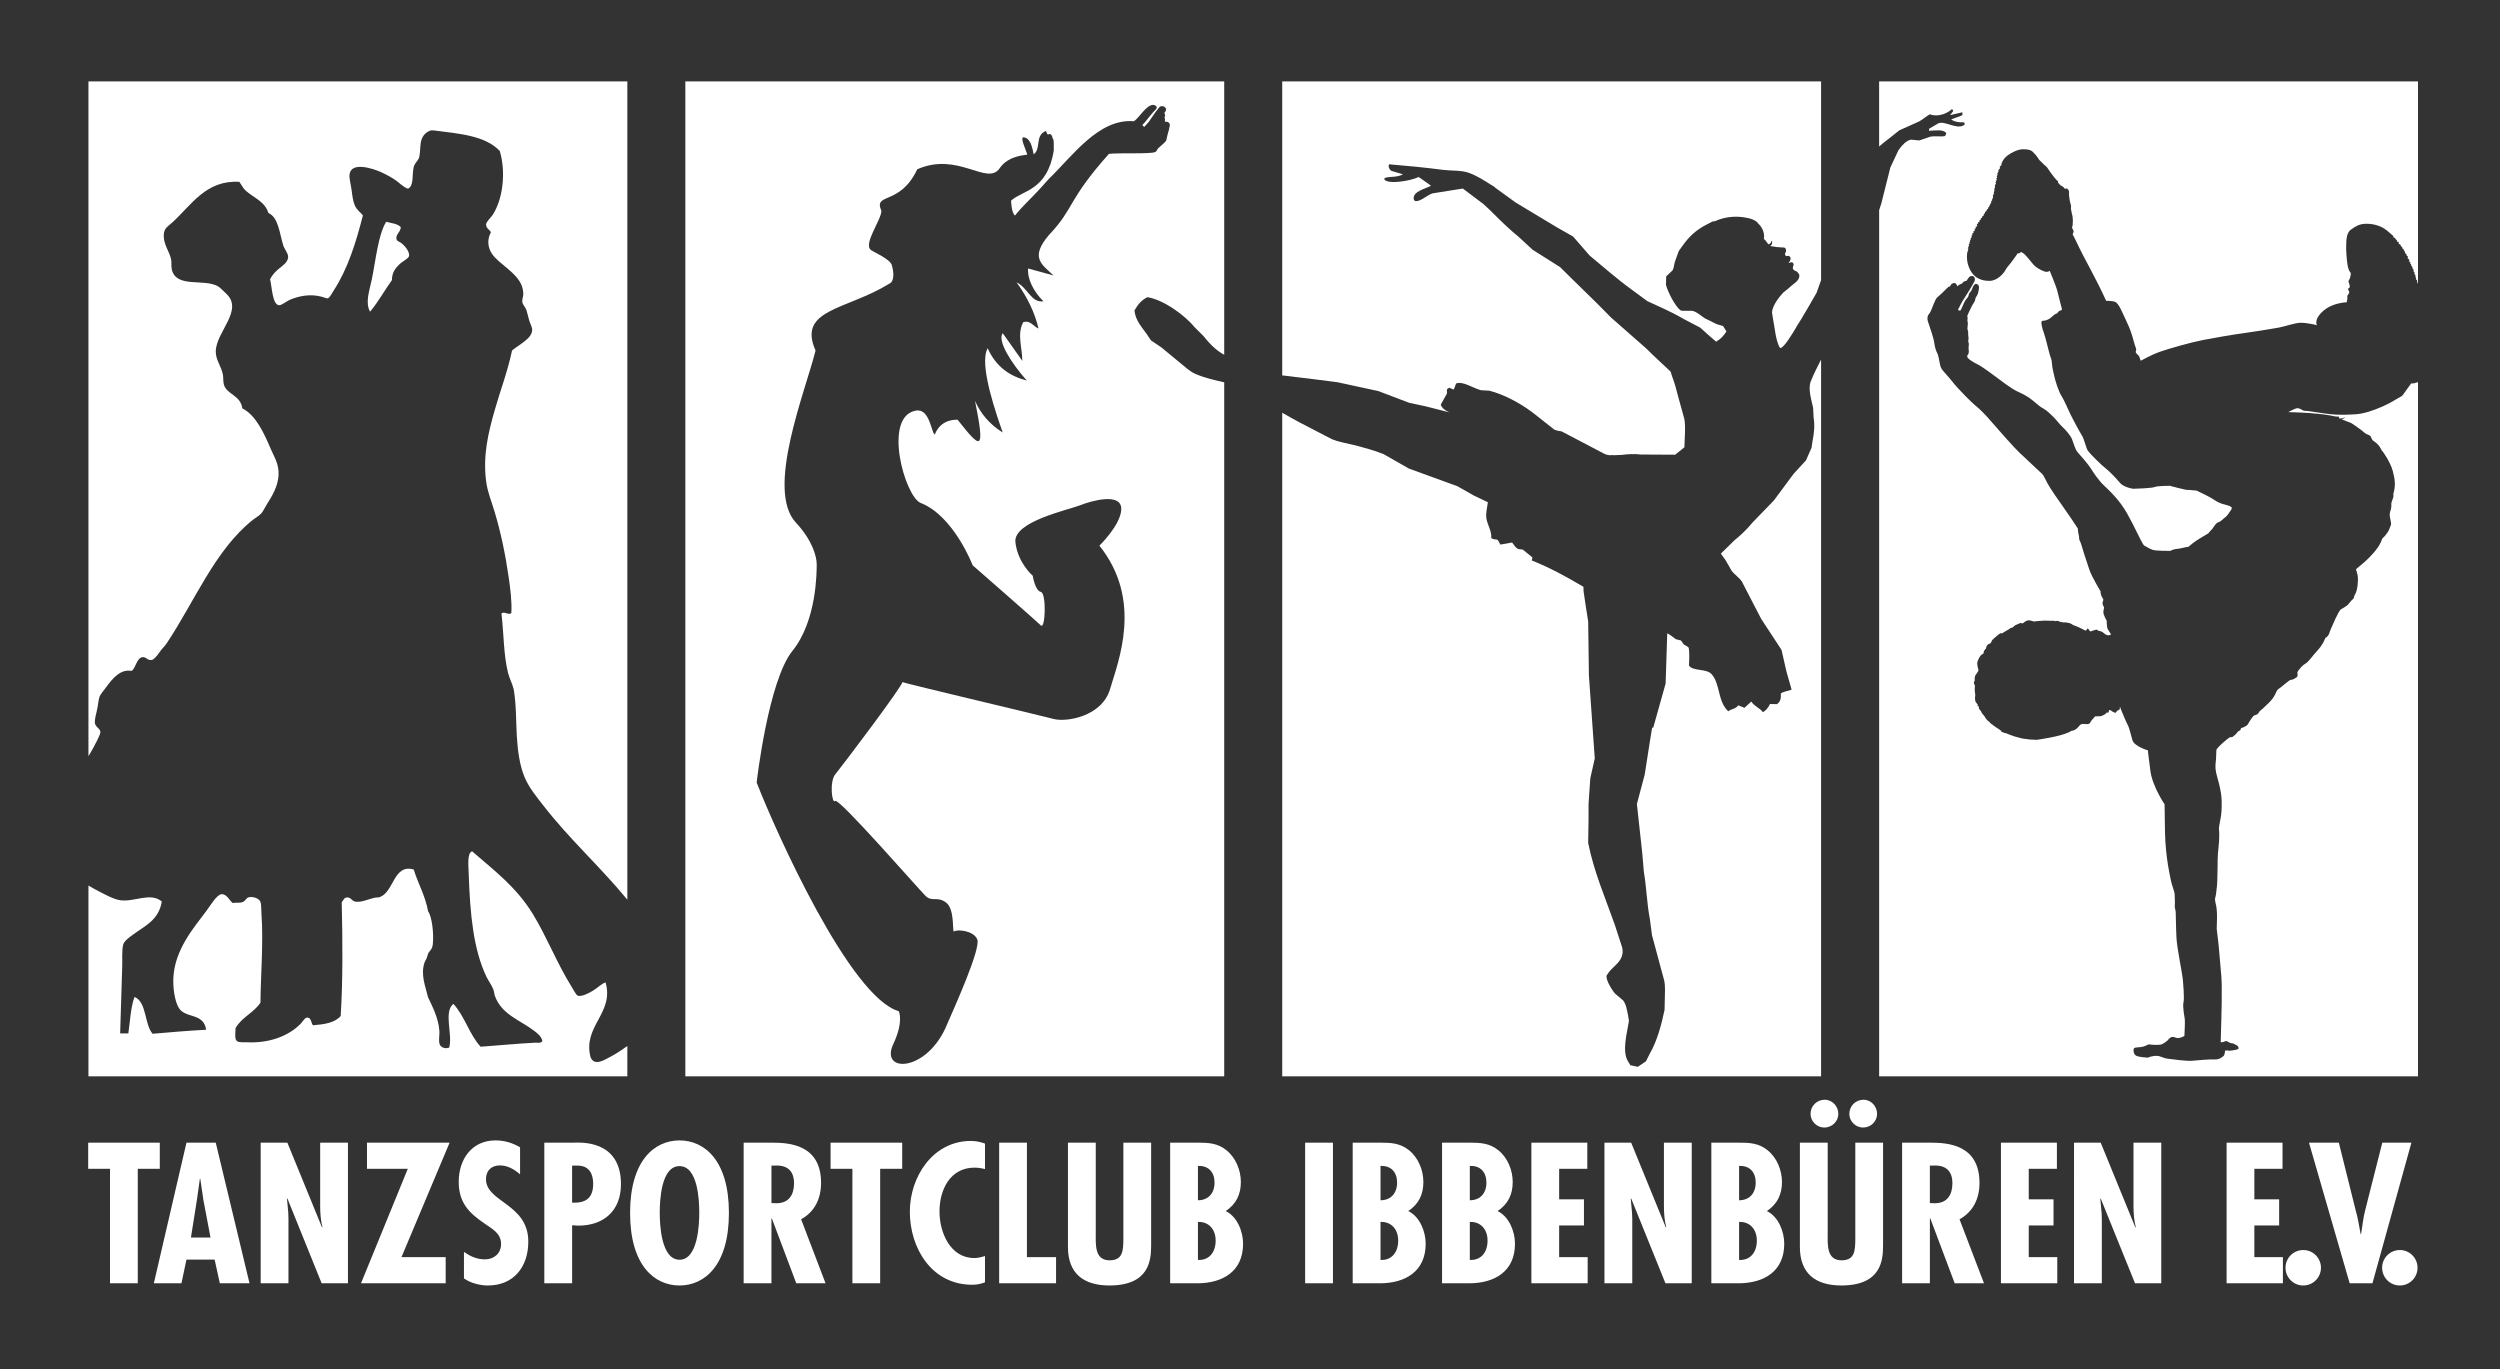 <?xml version="1.0" encoding="utf-8"?>
<!-- Generator: Adobe Illustrator 15.0.0, SVG Export Plug-In . SVG Version: 6.00 Build 0)  -->
<!DOCTYPE svg PUBLIC "-//W3C//DTD SVG 1.0//EN" "http://www.w3.org/TR/2001/REC-SVG-20010904/DTD/svg10.dtd">
<svg version="1.0" id="Ebene_1" xmlns="http://www.w3.org/2000/svg" xmlns:xlink="http://www.w3.org/1999/xlink" x="0px" y="0px"
	 width="198.08px" height="108.497px" viewBox="0 0 198.08 108.497" enable-background="new 0 0 198.08 108.497"
	 xml:space="preserve">
<rect x="0" y="0" width="198.08" height="108.497" fill="#333333" stroke="none"/>
<g>
	<path fill-rule="evenodd" clip-rule="evenodd" fill="#FFFFFF" d="M12.661,90.535v2.069h-1.745v9.072H8.716v-9.072H6.987v-2.069
		H12.661L12.661,90.535z M17.094,90.535h-2.32l-2.584,11.142h2.186l0.398-1.878h2.232l0.412,1.878h2.351L17.094,90.535
		L17.094,90.535z M16.117,95.084l0.562,2.969h-1.551l0.471-2.969l0.238-1.685h0.031L16.117,95.084L16.117,95.084z M22.768,90.535
		l2.748,6.721l0.029-0.028c-0.133-0.532-0.177-1.106-0.177-1.684v-5.009h2.2v11.142h-2.083l-2.717-6.726l-0.03,0.028l0.104,1.125
		l0.013,0.456v5.116h-2.201V90.535H22.768L22.768,90.535z M35.623,90.535l-3.813,9.069h3.502v2.072h-6.708l3.708-9.072h-3.235
		v-2.069H35.623L35.623,90.535z M41.207,93.045c-0.443-0.387-0.99-0.708-1.594-0.708c-0.68,0-1.108,0.41-1.108,1.092
		c0,1.835,3.353,1.937,3.353,4.949c0,1.979-1.139,3.474-3.207,3.474c-0.62,0-1.387-0.194-1.891-0.563v-2.096
		c0.517,0.353,1.019,0.589,1.669,0.589c0.708,0,1.271-0.471,1.271-1.211c0-0.856-0.68-1.184-1.301-1.624
		c-1.27-0.857-2.054-1.683-2.054-3.311c0-1.758,1.019-3.279,2.91-3.279c0.709,0,1.347,0.191,1.951,0.546V93.045L41.207,93.045z
		 M43.127,101.676V90.535h2.29c0.474,0,3.783-0.298,3.783,3.294c0,2.083-1.345,3.281-3.382,3.281l-0.488-0.03v4.597H43.127
		L43.127,101.676z M45.329,95.291c1.065,0.045,1.669-0.355,1.669-1.492c0-0.797-0.31-1.447-1.255-1.447h-0.415V95.291L45.329,95.291
		z M57.754,96.104c0,4.182-1.949,5.748-3.915,5.748c-1.965,0-3.916-1.566-3.916-5.748c0-4.18,1.951-5.747,3.916-5.747
		C55.805,90.357,57.754,91.924,57.754,96.104L57.754,96.104z M53.839,99.812c1.464,0,1.565-2.821,1.565-3.708
		c0-0.991-0.102-3.709-1.565-3.709c-1.463,0-1.566,2.718-1.566,3.709C52.273,96.991,52.376,99.812,53.839,99.812L53.839,99.812z
		 M58.921,101.676V90.535h2.217c1.404,0,3.916,0.148,3.916,3.191c0,1.225-0.486,2.274-1.58,2.88l1.934,5.07h-2.319l-1.936-5.145
		h-0.03v5.145H58.921L58.921,101.676z M61.124,95.321l0.384,0.015c1.006,0,1.406-0.679,1.406-1.596c0-0.799-0.386-1.446-1.494-1.389
		h-0.296V95.321L61.124,95.321z M71.483,90.535v2.069h-1.746v9.072h-2.2v-9.072h-1.729v-2.069H71.483L71.483,90.535z M78.042,92.63
		c-0.281-0.074-0.546-0.116-0.827-0.116c-1.936,0-2.777,1.756-2.777,3.472c0,1.653,0.841,3.692,2.762,3.692
		c0.282,0,0.562-0.074,0.843-0.161v2.083c-0.326,0.134-0.665,0.193-1.02,0.193c-3.176,0-4.935-2.867-4.935-5.793
		c0-2.764,1.833-5.601,4.833-5.601c0.382,0,0.751,0.074,1.122,0.209V92.63L78.042,92.63z M81.366,90.535v9.069h2.308v2.072h-4.508
		V90.535H81.366L81.366,90.535z M86.819,90.535v7.209c0,0.844-0.103,2.114,1.094,2.114c1.079,0,1.078-0.815,1.094-1.64v-7.684h2.2
		v8.126c0,1.182-0.134,3.191-3.311,3.191c-2.053,0-3.28-0.961-3.28-3.045v-8.272H86.819L86.819,90.535z M92.713,101.676V90.535
		h2.159c0.855,0,1.596,0.028,2.303,0.602c0.738,0.594,1.141,1.584,1.141,2.517c0,0.988-0.371,1.74-1.197,2.303
		c0.914,0.442,1.373,1.626,1.373,2.587c0,2.202-1.625,3.134-3.637,3.134H92.713L92.713,101.676z M94.915,92.381v2.718
		c0.826,0,1.316-0.561,1.316-1.402C96.231,92.882,95.757,92.337,94.915,92.381L94.915,92.381z M94.915,96.814v3.014
		c0.887,0.044,1.404-0.606,1.404-1.535C96.319,97.419,95.786,96.785,94.915,96.814L94.915,96.814z M105.612,90.535v11.142h-2.203
		V90.535H105.612L105.612,90.535z M107.177,101.676V90.535h2.16c0.855,0,1.594,0.028,2.303,0.602
		c0.74,0.594,1.137,1.584,1.137,2.517c0,0.988-0.367,1.74-1.195,2.303c0.918,0.442,1.377,1.626,1.377,2.587
		c0,2.202-1.629,3.134-3.637,3.134H107.177L107.177,101.676z M109.382,92.381v2.718c0.824,0,1.313-0.561,1.313-1.402
		C110.694,92.882,110.22,92.337,109.382,92.381L109.382,92.381z M109.382,96.814v3.014c0.885,0.044,1.4-0.606,1.4-1.535
		C110.782,97.419,110.253,96.785,109.382,96.814L109.382,96.814z M114.257,101.676V90.535h2.154c0.859,0,1.596,0.028,2.307,0.602
		c0.74,0.594,1.137,1.584,1.137,2.517c0,0.988-0.367,1.74-1.195,2.303c0.914,0.442,1.375,1.626,1.375,2.587
		c0,2.202-1.625,3.134-3.639,3.134H114.257L114.257,101.676z M116.456,92.381v2.718c0.83,0,1.316-0.561,1.316-1.402
		C117.772,92.882,117.302,92.337,116.456,92.381L116.456,92.381z M116.456,96.814v3.014c0.889,0.044,1.406-0.606,1.406-1.535
		C117.862,97.419,117.329,96.785,116.456,96.814L116.456,96.814z M125.765,90.535v2.069h-2.23v2.419h1.965v2.072h-1.965v2.509h2.258
		v2.072h-4.459V90.535H125.765L125.765,90.535z M129.239,90.535l2.748,6.721l0.029-0.028c-0.135-0.532-0.18-1.106-0.18-1.684v-5.009
		h2.203v11.142h-2.082l-2.719-6.726l-0.031,0.028l0.104,1.125l0.016,0.456v5.116h-2.203V90.535H129.239L129.239,90.535z
		 M135.593,101.676V90.535h2.156c0.857,0,1.596,0.028,2.303,0.602c0.742,0.594,1.137,1.584,1.137,2.517
		c0,0.988-0.367,1.74-1.195,2.303c0.92,0.442,1.375,1.626,1.375,2.587c0,2.202-1.623,3.134-3.633,3.134H135.593L135.593,101.676z
		 M137.792,92.381v2.718c0.83,0,1.316-0.561,1.316-1.402C139.108,92.882,138.636,92.337,137.792,92.381L137.792,92.381z
		 M137.792,96.814v3.014c0.891,0.044,1.406-0.606,1.406-1.535C139.198,97.419,138.665,96.785,137.792,96.814L137.792,96.814z
		 M144.812,90.535v7.209c0,0.844-0.105,2.114,1.096,2.114c1.076,0,1.076-0.815,1.092-1.64v-7.684h2.199v8.126
		c0,1.182-0.131,3.191-3.309,3.191c-2.053,0-3.281-0.961-3.281-3.045v-8.272H144.812L144.812,90.535z M144.548,89.338
		c-0.592,0-1.094-0.489-1.094-1.082c0-0.618,0.486-1.121,1.121-1.121c0.605,0,1.08,0.518,1.08,1.121
		C145.655,88.849,145.153,89.338,144.548,89.338L144.548,89.338z M147.618,89.338c-0.588,0-1.092-0.489-1.092-1.082
		c0-0.618,0.488-1.121,1.121-1.121c0.607,0,1.078,0.518,1.078,1.121C148.726,88.849,148.226,89.338,147.618,89.338L147.618,89.338z
		 M150.708,101.676V90.535h2.215c1.4,0,3.916,0.148,3.916,3.191c0,1.225-0.488,2.274-1.582,2.88l1.938,5.07h-2.322l-1.934-5.145
		h-0.031v5.145H150.708L150.708,101.676z M152.907,95.321l0.383,0.015c1.006,0,1.404-0.679,1.404-1.596
		c0-0.799-0.381-1.446-1.488-1.389h-0.299V95.321L152.907,95.321z M162.972,90.535v2.069h-2.23v2.419h1.963v2.072h-1.963v2.509h2.26
		v2.072h-4.463V90.535H162.972L162.972,90.535z M166.442,90.535l2.748,6.721l0.031-0.028c-0.135-0.532-0.18-1.106-0.18-1.684v-5.009
		h2.201v11.142h-2.08l-2.721-6.726l-0.029,0.028l0.104,1.125l0.016,0.456v5.116h-2.203V90.535H166.442L166.442,90.535z
		 M180.849,90.535v2.069h-2.232v2.419h1.965v2.072h-1.965v2.509h2.262v2.072h-4.461V90.535H180.849L180.849,90.535z
		 M183.894,100.448c0,0.767-0.621,1.404-1.402,1.404c-0.787,0-1.406-0.638-1.406-1.405c0-0.769,0.619-1.404,1.406-1.404
		C183.272,99.042,183.894,99.678,183.894,100.448L183.894,100.448z M185.31,90.535h-2.365l3.223,11.142h1.805l3.088-11.142h-2.307
		l-1.346,5.316c-0.176,0.651-0.223,1.288-0.338,1.938h-0.029c-0.133-0.636-0.207-1.272-0.4-1.907L185.31,90.535L185.31,90.535z
		 M191.546,100.448c0,0.767-0.621,1.404-1.402,1.404c-0.785,0-1.404-0.638-1.404-1.405c0-0.769,0.619-1.404,1.404-1.404
		C190.925,99.042,191.546,99.678,191.546,100.448z"/>
	<path fill-rule="evenodd" clip-rule="evenodd" fill="#FFFFFF" d="M48.412,83.703c-0.516,0.27-1.302,0.813-1.622,0.063
		c-0.643-2.465,1.896-3.488,1.189-5.929c-0.315,0.104-0.606,0.414-0.973,0.641c-0.289,0.181-0.889,0.507-1.218,0.417
		c-0.139-0.039-0.381-0.525-0.514-0.737c-1.115-1.781-1.975-3.977-3.054-5.737c-1.34-2.183-3.109-3.481-4.813-4.969
		c-0.397,0.126-0.294,1.067-0.271,1.764c0.11,3.272,0.376,6.007,1.406,8.173c0.153,0.324,0.404,0.638,0.542,0.995
		c0.073,0.192,0.076,0.385,0.135,0.544c0.539,1.452,1.945,1.877,3.028,2.691c0.268,0.204,0.631,0.44,0.731,0.866
		c-0.14,0.199-0.375,0.118-0.568,0.128c-1.449,0.075-2.929,0.221-4.328,0.321c-0.884-0.941-1.277-2.459-2.162-3.396
		c-0.792,0.644-0.04,2.411-0.327,3.46c-0.243,0.108-0.647,0.043-0.756-0.257c-0.111-0.31,0.011-0.732-0.028-1.122
		c-0.095-1.025-0.573-1.921-0.892-2.595c-0.211-0.884-0.614-1.817-0.271-2.79c0.04-0.104,0.111-0.201,0.164-0.319
		c0.049-0.118,0.067-0.272,0.107-0.352c0.138-0.279,0.333-0.313,0.378-0.771c0.087-0.865-0.07-2.162-0.378-2.598
		c-0.233-1.27-0.789-2.162-1.135-3.299c-1.607-0.469-1.553,1.751-2.679,2.178c-0.124,0.048-0.244,0.019-0.458,0.065
		c-0.457,0.096-1.051,0.404-1.54,0.288c-0.223-0.054-0.313-0.344-0.624-0.32c-0.213,0.017-0.275,0.21-0.405,0.385
		c0.073,3.013,0.093,6.258-0.083,9.007c-0.469,0.554-1.315,0.661-2.19,0.735c-0.151-0.135-0.125-0.567-0.407-0.608
		c-0.243-0.036-0.374,0.284-0.566,0.48c-1.027,1.051-2.614,1.558-4.247,1.476c-0.189-0.01-0.652,0.037-0.811-0.097
		c-0.197-0.165-0.117-0.604-0.109-1.025c0.491-0.873,1.438-1.201,1.974-2.021c0.012-2.043,0.243-4.712,0.081-7.019
		c-0.021-0.311-0.008-0.762-0.081-0.961c-0.096-0.267-0.598-0.471-0.972-0.353c-0.139,0.043-0.227,0.273-0.406,0.353
		c-0.28,0.123-0.507,0.019-0.812,0.095c-0.254-0.171-0.459-0.723-0.892-0.706c-0.378,0.02-0.922,0.958-1.219,1.347
		c-1.032,1.367-2.455,3.041-2.594,5.193c-0.06,0.895,0.115,1.93,0.405,2.437c0.52,0.91,1.979,0.376,2.188,1.763
		c-1.349,0.074-2.954,0.202-4.245,0.32c-0.657-0.759-0.459-2.532-1.432-2.917c-0.301,0.798-0.345,1.899-0.488,2.887
		c-0.216,0-0.432,0-0.649,0c0.069-1.809,0.091-3.437,0.163-5.322c0.021-0.517-0.044-1.299,0.083-1.73
		c0.083-0.293,0.536-0.601,0.81-0.802c0.943-0.692,1.994-1.125,2.245-2.596c-0.905-0.758-2.173,0.053-3.271-0.097
		c-0.529-0.072-1.14-0.414-1.648-0.672c-0.301-0.154-0.598-0.323-0.894-0.495v15.118h42.697v-2.405
		C49.293,83.172,48.868,83.463,48.412,83.703L48.412,83.703z M7.358,59.31c-0.11,0.209-0.233,0.401-0.35,0.603V6.45h42.697v64.835
		c-2.194-2.669-4.574-4.777-6.649-7.455c-0.532-0.688-1.131-1.394-1.487-2.242c-0.399-0.952-0.547-2.082-0.621-3.27
		c-0.071-1.182-0.031-2.408-0.243-3.687c-0.001-0.005-0.018-0.063-0.027-0.096c-0.109-0.425-0.32-0.793-0.432-1.251
		c-0.353-1.443-0.321-3.025-0.515-4.679c0.239-0.202,0.551,0.171,0.785-0.031c0.05-0.983-0.086-1.946-0.214-2.854
		c-0.261-1.826-0.638-3.589-1.11-5.16c-0.245-0.82-0.564-1.564-0.677-2.438c-0.268-2.079,0.197-3.896,0.649-5.512
		c0.462-1.642,1.049-3.143,1.406-4.84c0.286-0.24,0.582-0.408,0.92-0.674c0.257-0.199,0.676-0.527,0.676-0.962
		c0-0.216-0.166-0.504-0.243-0.768c-0.084-0.292-0.146-0.605-0.216-0.803c-0.076-0.214-0.304-0.448-0.326-0.641
		c-0.026-0.242,0.094-0.42,0.081-0.673c-0.01-0.234-0.067-0.496-0.159-0.705c-0.454-1.005-1.75-1.625-2.3-2.403
		c-0.327-0.463-0.452-1.111-0.11-1.73c-0.059-0.202-0.4-0.305-0.378-0.643c0.013-0.202,0.373-0.522,0.516-0.737
		c0.782-1.191,1.087-3.305,0.568-5.065c-1.156-1.237-3.239-1.374-5.221-1.633c-0.083,0-0.162,0-0.245,0
		c-0.348,0.12-0.563,0.326-0.702,0.641c-0.186,0.426-0.094,0.927-0.217,1.475c-0.058,0.26-0.349,0.446-0.432,0.771
		c-0.157,0.616,0.036,1.505-0.459,1.729c-0.397-0.137-0.686-0.478-1.027-0.704c-0.331-0.219-0.717-0.432-1.11-0.609
		c-0.589-0.264-2.334-0.863-2.488,0.159c-0.052,0.343,0.103,0.813,0.162,1.283c0.058,0.45,0.111,0.876,0.246,1.185
		c0.169,0.399,0.491,0.588,0.647,0.803c-0.557,2.179-1.201,4.234-2.3,5.929c-0.137,0.214-0.34,0.611-0.485,0.642
		c-0.083,0.017-0.32-0.082-0.489-0.129c-0.873-0.234-1.768-0.077-2.542,0.257c-0.229,0.1-0.628,0.438-0.838,0.417
		c-0.535-0.057-0.551-1.519-0.703-2.051c0.172-0.357,0.426-0.614,0.729-0.865c0.238-0.196,0.688-0.48,0.705-0.897
		c0.011-0.295-0.286-0.617-0.379-0.897c-0.297-0.925-0.375-2.246-1.189-2.598c-0.275-0.92-1.17-1.203-1.787-1.762
		c-0.223-0.2-0.333-0.46-0.514-0.705c-2.649-0.155-3.786,1.837-5.327,3.236c-0.396,0.357-0.726,0.475-0.65,1.218
		c0.064,0.63,0.42,1.048,0.569,1.667c0.058,0.245-0.005,0.52,0.055,0.802c0.323,1.521,2.525,0.724,3.649,1.347
		c0.201,0.109,0.43,0.378,0.648,0.576c1.449,1.301-0.795,3.048-0.809,4.584c-0.008,0.693,0.433,1.16,0.567,1.858
		c0.044,0.242,0.003,0.553,0.083,0.801c0.236,0.768,1.296,0.798,1.458,1.86c1.091,0.567,1.706,1.952,2.272,3.269
		c0.271,0.629,0.634,1.146,0.594,2.02c-0.041,0.909-0.548,1.712-0.945,2.34c-0.146,0.229-0.269,0.518-0.407,0.673
		c-0.177,0.202-0.476,0.364-0.702,0.545c-2.998,2.397-4.563,6.398-6.815,9.776c-0.153,0.229-0.364,0.409-0.568,0.704
		c-0.191,0.273-0.433,0.582-0.623,0.61c-0.334,0.049-0.419-0.251-0.701-0.226c-0.504,0.045-0.543,0.902-0.894,1.091
		c-0.851-0.165-1.49,0.579-1.974,1.25c-0.196,0.269-0.5,0.606-0.569,0.833c-0.088,0.293-0.096,0.635-0.189,1.026
		c-0.073,0.309-0.194,0.748-0.164,1.025c0.037,0.305,0.418,0.428,0.435,0.703C7.966,58.221,7.467,59.105,7.358,59.31z"/>
	<path fill-rule="evenodd" clip-rule="evenodd" fill="#FFFFFF" d="M30.619,17.579c-0.01,0-0.02,0-0.027,0
		c-0.637,1.049-0.824,3.07-1.138,4.584c-0.173,0.836-0.54,1.815-0.134,2.532c0.641-0.756,1.141-1.684,1.731-2.499
		c0.012-0.66,0.3-0.964,0.623-1.283c0.165-0.163,0.683-0.428,0.729-0.608c0.093-0.374-0.379-0.875-0.621-1.059
		c-0.179-0.135-0.367-0.12-0.378-0.385c-0.015-0.323,0.333-0.477,0.35-0.864C31.494,17.716,31.021,17.687,30.619,17.579z"/>
	<path fill-rule="evenodd" clip-rule="evenodd" fill="#FFFFFF" d="M143.472,30.214c-0.246,0.61,0.078,1.563,0.184,2.092
		c0.01,0.262,0.027,0.524,0.041,0.787c0.104,0.648,0.033,1.259-0.082,1.824c-0.031,0.188-0.059,0.376-0.084,0.562l-0.439,0.996
		c-0.326,0.356-0.654,0.711-0.982,1.068c-0.518,0.703-1.039,1.404-1.561,2.107c-0.564,0.584-1.129,1.17-1.699,1.755
		c-0.406,0.506-0.938,1.01-1.443,1.42c-0.354,0.345-0.709,0.693-1.061,1.039l0.369,0.512c0.16,0.28,0.318,0.557,0.479,0.837
		c0.244,0.331,0.617,0.548,0.822,0.875c0.51,0.981,1.018,1.964,1.525,2.946c0.535,0.819,1.072,1.64,1.611,2.457l0.398,1.741
		c0.135,0.47,0.27,0.938,0.402,1.408c-0.291,0.128-0.574,0.114-0.855,0.304c0.012,0.291,0.029,0.604-0.301,0.847l-0.553-0.011
		c-0.166,0.338-0.344,0.522-0.564,0.651c-0.232-0.333-0.652-0.44-0.922-0.844c-0.182,0.164-0.361,0.331-0.541,0.497
		c-0.162-0.064-0.322-0.131-0.48-0.198c-0.256,0.316-0.543,0.265-0.803,0.472c-0.855-0.785-0.621-2.178-1.328-2.95
		c-0.416-0.456-1.514-0.209-1.787-0.684c0.02-0.258,0.07-1.271-0.049-1.449l-0.361-0.217c-0.072-0.104-0.15-0.207-0.225-0.313
		l-0.395-0.095l-0.385-0.284c-0.092-0.07-0.197-0.131-0.305-0.188c-0.043,1.326-0.088,2.651-0.127,3.978
		c-0.328,1.17-0.658,2.341-0.986,3.511c-0.025-0.007-0.053-0.01-0.084-0.015c-0.066,0.43-0.141,0.86-0.209,1.293
		c-0.127,0.81-0.252,1.618-0.379,2.429c-0.205,0.772-0.414,1.551-0.619,2.33l0.422,3.861c0.043,0.5,0.086,1.003,0.129,1.501
		c0.217,1.272,0.238,2.529,0.475,3.738c0.059,0.432,0.115,0.86,0.168,1.287c0.324,1.205,0.646,2.41,0.973,3.612
		c0.1,0.487,0.043,0.986,0.043,1.516l-0.018,0.802c-0.252,1.206-0.617,2.518-1.166,3.455c-0.102,0.202-0.203,0.411-0.309,0.616
		l-0.646,0.435c-0.195-0.039-0.393-0.083-0.588-0.127c-0.051-0.082-0.104-0.166-0.154-0.25c-0.549-0.829-0.111-2.25,0.041-3.261
		c-0.023-0.144-0.047-0.288-0.07-0.435c-0.105-0.508-0.148-0.852-0.393-1.192c-0.195-0.165-0.393-0.327-0.588-0.491
		c-0.184-0.148-0.814-1.109-0.717-1.488c0.047-0.066,0.092-0.134,0.139-0.195c0.34-0.544,1.322-0.948,1.096-2.01
		c-0.197-0.604-0.393-1.207-0.59-1.813c-0.746-2.121-1.635-4.134-2.107-6.472c0.008-0.638,0.02-1.274,0.029-1.912v-1.165
		c0.047-0.683,0.092-1.364,0.139-2.05c0.119-0.523,0.238-1.049,0.354-1.571c-0.156-2.194-0.311-4.39-0.465-6.586
		c-0.018-1.424-0.037-2.846-0.057-4.269c-0.139-0.789-0.236-1.567-0.365-2.388l-0.01-0.355c-1.313-0.784-2.654-1.517-4.088-2.088
		c0.014-0.081,0.031-0.163,0.043-0.244c-0.252-0.206-0.506-0.414-0.762-0.619l-0.34-0.041c-0.236-0.08-0.367-0.366-0.51-0.52
		c-0.307,0.057-0.613,0.107-0.922,0.164l-0.199-0.356c-0.117-0.092-0.303,0.001-0.527-0.165c0.053-0.56-0.328-1.072-0.391-1.599
		c-0.045-0.376,0.063-0.814,0.123-1.232c-0.371-0.182-0.748-0.361-1.123-0.541c-0.432-0.242-0.859-0.487-1.289-0.73
		c-1.285-0.469-2.568-0.935-3.852-1.403c-0.664-0.38-1.328-0.758-1.994-1.14c-0.734-0.294-1.557-0.519-2.383-0.729
		c-0.592-0.149-1.176-0.233-1.701-0.449c-0.418-0.216-0.832-0.433-1.248-0.647c-0.93-0.471-1.824-0.945-2.703-1.455v52.578h42.695
		V28.489C144.001,29.05,143.708,29.625,143.472,30.214L143.472,30.214z M104.323,30.074c-0.912-0.11-1.82-0.223-2.73-0.332V6.45
		h42.695v15.744c-0.117,0.335-0.238,0.67-0.357,1.005c-0.117,0.202-1.232,2.166-1.625,2.734c0,0,0.01,0.001,0.01,0.003
		c-0.348,0.583-0.92,1.534-1.23,1.639c-0.025-0.01-0.049-0.021-0.07-0.028c-0.328-0.609-0.373-1.423-0.521-2.191
		c-0.029-0.197-0.061-0.393-0.094-0.589c0.016-0.631,0.734-1.428,0.945-1.641c0.012-0.002,0.02-0.011,0.033-0.012
		c0.15-0.128,0.336-0.281,0.406-0.333c0.01-0.008,0.014-0.018,0.016-0.027c0.16-0.126,0.316-0.261,0.477-0.39
		c0.145-0.116,0.242-0.261,0.271-0.392c0.029-0.097,0.02-0.175,0-0.225c0-0.003,0-0.003,0-0.003c-0.004-0.007-0.01-0.021-0.02-0.037
		c-0.002-0.003-0.004-0.003-0.004-0.009c-0.043-0.064-0.127-0.164-0.168-0.188c-0.078-0.045-0.217-0.071-0.275-0.171
		c-0.105-0.181,0.07-0.276,0.023-0.432c-0.012-0.046-0.076-0.132-0.137-0.13c-0.035,0-0.066,0.005-0.107,0.016
		c-0.041,0.008-0.09,0.023-0.131,0.052c-0.004,0-0.006,0-0.008-0.002l-0.008-0.006c0.113-0.161,0.207-0.305,0.133-0.455
		c-0.016-0.029-0.061-0.09-0.104-0.107c-0.082-0.025-0.201,0.072-0.271-0.033c-0.111-0.162,0.021-0.189,0.039-0.342
		c0.008-0.071-0.008-0.155-0.045-0.223c-0.049-0.089-0.266-0.07-0.332-0.076c-0.117-0.013-0.242-0.018-0.361-0.026
		c-0.076-0.004-0.146-0.032-0.225-0.04c-0.086-0.012-0.188-0.01-0.273-0.041c0-0.004,0-0.012,0-0.018
		c0.041-0.039,0.088-0.083,0.115-0.134c0.025-0.054,0.039-0.236-0.01-0.273c-0.039,0.019-0.037,0.091-0.051,0.125
		c-0.029,0.065-0.135,0.133-0.186,0.16c-0.004,0.002-0.014,0.002-0.018,0.004c-0.066-0.046-0.176-0.225-0.232-0.298
		c-0.041-0.052-0.125-0.101-0.135-0.15c-0.01-0.048,0.014-0.11,0.016-0.158c0.004-0.106-0.012-0.229-0.041-0.335
		c-0.045-0.168-0.123-0.337-0.234-0.495c-0.041-0.064-0.098-0.12-0.158-0.173c-0.195-0.31-0.646-0.45-1.059-0.512
		c-0.506-0.092-1.441-0.154-2.414,0.292c-0.059,0.008-0.117,0.013-0.178,0.019c-0.152,0.079-0.307,0.159-0.461,0.238
		c-0.848,0.431-1.412,0.966-1.939,1.714c-0.094,0.13-0.186,0.262-0.281,0.393c-0.104,0.284-0.205,0.57-0.307,0.857
		c-0.084,0.263-0.061,0.494-0.199,0.688c-0.162,0.155-0.326,0.308-0.49,0.463c-0.004,0.226-0.008,0.449-0.014,0.674
		c0.168,0.615,0.703,1.634,1.123,1.994c0.148,0.129,0.842,0,1.068,0.085c0.336,0.123,0.6,0.386,0.883,0.562
		c0.311,0.154,0.617,0.309,0.928,0.462c0.176,0.055,0.344,0.104,0.52,0.155c0.088,0.139,0.176,0.28,0.266,0.423
		c-0.154,0.259-0.441,0.613-0.717,0.741c-0.025,0.03-0.055,0.059-0.082,0.086c-0.168-0.146-0.338-0.29-0.508-0.435
		c-0.254-0.23-0.514-0.46-0.77-0.69c-0.412-0.213-0.824-0.43-1.236-0.646c-0.633-0.366-1.344-0.725-2.023-1.025
		c-0.313-0.144-0.627-0.289-0.939-0.434l-1.236-0.913c-1.156-0.83-2.229-1.796-3.328-2.695c-0.434-0.5-0.869-1.001-1.305-1.503
		c-0.436-0.248-0.871-0.497-1.307-0.743c-1.082-0.652-2.164-1.301-3.244-1.952c-0.547-0.397-1.096-0.796-1.645-1.19
		c0.002-0.004,0.008-0.014,0.01-0.02c-0.088-0.054-0.174-0.11-0.264-0.166c-0.01-0.004-0.02-0.014-0.031-0.021
		c0,0-0.002,0-0.006,0.002c-0.57-0.36-1.137-0.729-1.76-0.953c-0.633-0.231-1.369-0.154-2.035-0.239
		c-1.426-0.186-2.857-0.326-4.297-0.443c-0.094,0.149,0.004,0.412,0.184,0.522c0.293,0.088,0.586,0.176,0.879,0.263l0.016,0.024
		c-0.496,0.241-0.973,0.138-1.432,0.27c-0.01,0.039-0.016,0.081-0.029,0.123c0.322,0.422,2.154,0.097,2.723-0.197
		c0.277,0.214,0.66,0.446,0.977,0.698c-0.432,0.23-1.395,0.437-1.371,0.978c-0.012,0.089,0.012,0.157,0.1,0.218
		c0.068,0.024,0.014,0.014,0.086,0.02c0.41,0.003,0.865-0.479,1.313-0.618c0.799-0.128,1.596-0.253,2.393-0.379
		c0.549,0.409,1.092,0.818,1.633,1.228c0.297,0.261,0.574,0.536,0.859,0.821c0.617,0.616,1.26,1.234,1.939,1.784
		c0.367,0.339,0.738,0.685,1.107,1.022c0.721,0.456,1.441,0.91,2.164,1.365c0.326,0.321,0.654,0.645,0.982,0.969
		c0.664,0.65,1.328,1.3,1.992,1.95c0.355,0.361,0.715,0.721,1.068,1.081c0.928,0.813,1.854,1.63,2.781,2.444
		c0.191,0.188,0.383,0.375,0.576,0.564c0.453,0.423,0.908,0.849,1.361,1.276c0.049,0.143,0.092,0.289,0.139,0.434
		c0.184,0.472,0.311,0.955,0.449,1.503c0.166,0.595,0.33,1.188,0.492,1.781c0.133,0.578,0.023,1.648,0.014,2.277
		c-0.244,0.197-0.484,0.393-0.729,0.589c-0.91-0.004-1.816-0.008-2.727-0.015c-0.387-0.061-1.084-0.034-1.488,0.028
		c-0.225,0.011-0.451,0.02-0.676,0.03c-0.016-0.008-0.031-0.013-0.051-0.02c-0.215,0.041-0.451,0.02-0.701-0.11l-3.365-1.764
		c-0.146-0.007-0.318-0.042-0.551-0.123l-1.797-1.414c-1.006-0.745-2.27-1.407-3.379-1.686c-0.217-0.01-0.434-0.023-0.648-0.035
		c-0.668-0.176-1.434-0.742-1.979-0.533c-0.086,0.207-0.08,0.267-0.197,0.481l-0.34-0.148l-0.123,0.073
		c-0.137,0.098-0.027,0.238-0.063,0.388c-0.162,0.294-0.328,0.589-0.49,0.884c0.072,0.251,0.354,0.467,0.68,0.61
		c-0.615-0.165-1.246-0.318-1.879-0.48c-0.434-0.095-0.869-0.188-1.303-0.279c-0.816-0.311-1.629-0.62-2.445-0.93
		c-1.08-0.232-2.164-0.467-3.242-0.701C105.417,30.214,104.87,30.144,104.323,30.074z"/>
	<path fill-rule="evenodd" clip-rule="evenodd" fill="#FFFFFF" d="M94.718,29.627c-0.486-0.214-0.836-0.577-1.223-0.883
		c-0.494-0.409-0.992-0.813-1.486-1.224c-0.273-0.182-0.543-0.364-0.814-0.548c-0.113-0.167-0.225-0.336-0.34-0.506
		c-0.365-0.52-0.898-1.076-0.969-1.868c0.283-0.476,0.519-0.798,1.027-1.052c1.34,0.213,3.055,1.523,3.76,2.401l0.662,0.659
		c0.471,0.582,0.977,1.138,1.662,1.505V6.451H54.301v78.831h42.696V30.294C96.202,30.111,95.403,29.929,94.718,29.627L94.718,29.627
		z M80.422,17.078c0.447-0.591,1.258-1.352,1.788-1.919c0.16-0.173,0.316-0.343,0.462-0.504h-0.005l0.451-0.498
		c1.813-1.739,3.928-4.791,6.715-4.551c0.392-0.214,0.961-1.273,1.519-1.298c0.119-0.005,0.266,0.091,0.294,0.165
		c0.03,0.075-0.035,0.17-0.105,0.234c-0.26,0.241-0.652,0.787-0.904,1.066c-0.074,0.081-0.135,0.108-0.108,0.163
		c0.026,0.053,0.142,0.113,0.142,0.113c0.077-0.087,0.42-0.457,0.438-0.518c0.019-0.059,0.235-0.325,0.366-0.537
		c0.136-0.209,0.333-0.418,0.377-0.492c0.045-0.074,0.179-0.104,0.276-0.089c0.097,0.016,0.178,0.064,0.227,0.149
		c0.049,0.086,0.047,0.125,0.016,0.208c-0.033,0.081-0.119,0.181-0.119,0.181s0.033,0.063,0.056,0.146
		c0.022,0.082-0.022,0.12-0.034,0.182c-0.013,0.056,0.003,0.047,0.021,0.125c0.021,0.077,0,0.243,0,0.243
		c0.081-0.023,0.221,0.004,0.281,0.047s0.105,0.114,0.117,0.208c0.001,0.002-0.055,0.261-0.057,0.284
		c-0.006,0.051-0.043,0.203-0.076,0.292c-0.034,0.088-0.133,0.529-0.145,0.611c-0.017,0.08-0.128,0.196-0.26,0.314
		c-0.133,0.121-0.42,0.348-0.468,0.45c-0.05,0.102-0.056,0.148-0.178,0.201c-0.384,0.158-2.86,0.047-3.644,0.135
		c-3.312,3.707-2.716,4.287-4.758,6.431c-1.507,1.784-0.604,2.299,0.364,3.203l-2.012-0.549c-0.084,0.769,0.418,1.83,1.214,2.598
		c-0.971,0.151-1.257-1.098-2.13-1.5c0.891,1.221,1.456,2.441,1.739,3.661c-0.405-0.167-0.646-0.692-1.214-0.502
		c-0.506,0.973-0.068,2.024-0.068,3.063l-1.553-2.195c-0.441,0.601,0.669,2.36,1.909,3.753c-1.348-0.344-2.448-1.09-3.101-2.563
		c-0.538,0.95,0.051,3.473,1.191,6.68c-1.03-0.641-1.771-1.521-2.193-2.51c0.816,4.084,0.486,3.867-1.377,1.503
		c0,0-1.309-0.143-1.81,1.166c-0.275-0.091-0.385-2.081-1.483-1.897c-2.677,0.444-0.889,6.828,0.366,7.32
		c2.625,1.029,4.118,4.941,4.118,4.941s5.032,4.394,5.399,4.759c0.366,0.367,0.457-2.562,0-2.653
		c-0.456-0.091-0.641-1.281-0.641-1.281s-1.188-1.007-1.373-2.655c-0.181-1.646,4.212-2.561,5.126-2.927
		c0.914-0.367,3.28-1.025,3.262,0.299c-0.018,1.239-1.733,2.9-1.733,2.9c3.473,4.342,1.491,9.154,0.849,11.352
		c-0.639,2.195-3.477,2.652-4.484,2.377c-0.972-0.264-11.545-2.757-11.979-2.919c0.07,0.251-4.868,6.776-5.317,7.313
		c-0.457,0.55-0.275,2.381,0,2.105c0.276-0.274,6.588,6.955,7.139,7.505c0.547,0.547,0.914,0,1.647,0.547
		c0.732,0.551,0.458,2.472,0.639,2.288c0.184-0.182,1.556-0.091,1.833,0.64c0.272,0.734-1.739,5.219-2.38,6.681
		c-1.547,3.856-5.38,3.948-4.278,1.603c0.857-1.825,0.433-2.608,0.433-2.608C67.346,79.018,61.451,65.863,59.951,62
		c0,0,0.915-8.053,2.837-10.432c1.921-2.379,1.921-6.224,1.921-6.864c0-0.64-0.367-1.921-1.646-3.293
		c-2.433-2.604,0.744-10.385,1.555-13.637c-1.462-3.295,2.454-3.196,5.858-5.306c0.372-0.158,0.369-0.849,0.183-1.466
		c-0.143-0.477-1.386-1.001-1.647-1.189c-0.648-0.47,0.822-2.38,0.822-3.11c-0.651-1.482,1.461-0.361,2.844-3.292
		c3.243-1.424,5.529,1.347,6.525-0.074c0.216-0.308,0.673-0.92,2.188-1.082c-0.005-0.173-0.721-1.586-0.193-1.354
		c0.484,0.113,0.606,0.887,0.704,1.325c0.609-0.438,0.08-1.498,0.956-1.846c0.089,0.057,0.082,0.343,0.235,0.26
		c0.169-0.093,0.285,0.134,0.325,0.355c0.115,0.02,0.062,0.732,0.074,0.924c-0.5,3.201-2.49,3.153-3.383,3.979
		C80.115,15.904,80.123,16.84,80.422,17.078z"/>
	<path fill-rule="evenodd" clip-rule="evenodd" fill="#FFFFFF" d="M183.565,25.77c0.01,0.016,0.014,0.026,0.014,0.026
		S183.604,25.79,183.565,25.77z"/>
	<path fill-rule="evenodd" clip-rule="evenodd" fill="#FFFFFF" d="M191.519,22.369c0.016,0.031,0.047,0.072,0.063,0.102V6.451
		h-42.695v5.159c0.219-0.205,0.477-0.398,0.477-0.398c0.373-0.287,0.748-0.58,1.115-0.882c0.523-0.234,1.043-0.469,1.563-0.701
		c0.303-0.151,0.576-0.423,0.863-0.574c0.652,0.255,1.42-0.086,1.754-0.416c0.033,0.044,0.063,0.085,0.096,0.128v0.035
		c-0.072,0.095-0.15,0.19-0.221,0.285v0.032c0.316-0.075,0.637-0.15,0.953-0.223v0.223c-0.268,0.14-0.568,0.202-0.891,0.35
		c0.02,0.009,0.045,0.023,0.063,0.034c0.229,0.159,0.557,0.198,0.961,0.19c0.018,0.053,0.039,0.105,0.061,0.159
		c-0.043,0.033-0.086,0.063-0.129,0.095c-0.574,0.307-1.539-0.432-2.006-0.158c-0.236,0.138-0.471,0.276-0.703,0.416v0.157
		c0.541-0.019,1.121-0.137,1.371,0.19c-0.033,0.074-0.064,0.149-0.098,0.225c-0.359,0.085-0.773-0.037-1.211,0.063
		c-0.275,0.097-0.553,0.194-0.828,0.288c-0.225-0.021-0.447-0.041-0.672-0.063c-0.373,0.075-0.686,0.424-0.963,0.799
		c0,0.007,0,0.018,0.002,0.024c-0.008,0.001-0.012,0.001-0.021,0.001c-0.215,0.458-0.428,0.918-0.646,1.378
		c-0.236,0.947-0.477,1.899-0.715,2.848c-0.055,0.183-0.117,0.357-0.174,0.537v19.119v49.51h42.695V30.28
		c-0.072,0.021-0.137,0.038-0.197,0.054c-0.154,0.036-0.25,0.082-0.322,0.028c0,0-0.197,0.247-0.443,0.597
		c-0.242,0.35-0.242,0.397-0.506,0.53c-0.27,0.129-0.543,0.365-1.322,0.709c-0.781,0.344-1.51,0.585-2.162,0.627
		c-0.65,0.04-1.383,0.066-2.041-0.013c-0.658-0.076-1.602-0.242-1.746-0.247c-0.219-0.008-0.344-0.019-0.408-0.063
		c-0.063-0.046-0.293-0.188-0.459-0.154c-0.164,0.035-0.477,0.204-0.592,0.26c-0.111,0.059-0.072,0.046-0.035,0.046
		c0.041,0,1.293,0.041,1.609,0.069c0.318,0.027,1.158,0.103,1.566,0.176c0.412,0.073,0.467,0.102,0.557,0.102
		s0.195,0.006,0.234,0.018c0.041,0.012-0.006,0.062-0.006,0.062s-0.008,0.092,0.158,0.075c0.164-0.018,0.229-0.063,0.266-0.075
		c0.039-0.011,0.074,0.041,0.006,0.058c-0.066,0.018-0.146,0.058-0.191,0.073c-0.045,0.018,0.527,0.216,0.688,0.284
		c0.158,0.068,0.641,0.427,0.816,0.552s0.307,0.278,0.459,0.347c0.156,0.067,0.273,0.101,0.32,0.181
		c0.045,0.081,0.092,0.227,0.148,0.296c0.057,0.067,0.299,0.193,0.475,0.403c0.18,0.208,0.209,0.392,0.285,0.448
		c0.074,0.056,0.664,0.914,0.846,1.607c0.182,0.691,0.229,1.13,0.043,1.816c0,0,0.025,0.183-0.016,0.295
		c-0.041,0.114-0.129,0.347-0.141,0.416c-0.014,0.068,0.004,0.175,0,0.25c-0.008,0.072-0.018,0.202-0.059,0.322
		c-0.039,0.121-0.105,0.313-0.055,0.534c0.051,0.223,0.064,0.375,0.084,0.448c0.016,0.073,0.016,0.172-0.045,0.289
		c-0.063,0.121-0.08,0.228-0.135,0.335c-0.059,0.109-0.273,0.438-0.508,0.637c0,0-0.113,0.343-0.332,0.676
		c-0.225,0.336-0.666,0.815-1.057,1.166c-0.303,0.265-0.658,0.55-0.689,0.578c-0.027,0.027,0.125,0.351,0.143,0.641
		s-0.01,0.974-0.203,1.322c-0.195,0.354-0.029,0.308-0.252,0.473c0,0-0.188,0.187-0.271,0.308c-0.084,0.12-0.215,0.205-0.324,0.267
		c-0.107,0.063-0.199,0.137-0.289,0.175c-0.088,0.041-0.297,0.444-0.432,0.727c-0.135,0.285-0.291,0.655-0.369,0.832
		c-0.08,0.176-0.119,0.345-0.154,0.413c-0.033,0.069-0.123,0.193-0.203,0.248c-0.08,0.059-0.086,0.041-0.104,0.099
		c-0.016,0.058-0.168,0.477-0.607,0.954c-0.438,0.476-0.688,0.874-0.924,1.016c-0.232,0.142-0.307,0.239-0.41,0.347
		c-0.102,0.108-0.238,0.296-0.25,0.369c-0.01,0.071,0.074,0.289-0.061,0.381c-0.137,0.092-0.244,0.175-0.393,0.193
		c-0.148,0.014-0.154,0.046-0.289,0.142c-0.137,0.097-0.465,0.379-0.596,0.478c-0.131,0.096-0.223,0.147-0.291,0.26
		c-0.066,0.113-0.164,0.494-0.641,0.96c-0.477,0.465-0.535,0.509-0.637,0.585c-0.102,0.074-0.09,0.1-0.164,0.197
		c-0.072,0.098-0.084,0.12-0.227,0.167c-0.143,0.045-0.115,0.027-0.205,0.112c-0.088,0.087-0.205,0.289-0.279,0.388
		c-0.074,0.097-0.129,0.271-0.242,0.347c-0.115,0.072-0.314,0.186-0.455,0.192c0,0,0.029,0.085-0.041,0.151
		c-0.068,0.07-0.105,0.099-0.141,0.092c-0.035-0.004-0.158,0.199-0.254,0.279c-0.102,0.079-0.201,0.183-0.262,0.197
		c-0.064,0.017-0.113-0.011-0.176,0.017c-0.063,0.03-0.281,0.188-0.588,0.468c-0.307,0.279-0.459,0.47-0.477,0.527
		c-0.016,0.056,0,0.553-0.049,0.937c-0.053,0.381-0.029,0.699,0.105,1.178c0.137,0.475,0.336,1.185,0.359,1.864
		c0.021,0.683-0.012,1.115-0.092,1.508c-0.08,0.39-0.143,0.702-0.113,0.851c0.027,0.146,0.033,0.77-0.045,1.435
		c-0.08,0.666-0.063,1.184-0.074,1.688c-0.012,0.507-0.012,1.055-0.051,1.364c-0.041,0.306-0.057,0.635-0.115,0.825
		c-0.057,0.186-0.033,0.264-0.004,0.416c0.029,0.155,0.102,0.337,0.123,0.853c0.025,0.519-0.027,1.052-0.018,1.252
		c0.014,0.198,0.137,1.031,0.189,1.713c0.051,0.682,0.131,1.46,0.176,2.037c0.043,0.556,0.033,1.193,0.033,1.193
		c0.023,0.948-0.082,3.835-0.082,4.049c0,0,0.152,0.014,0.271-0.045c0.117-0.061,0.215-0.061,0.295,0
		c0.084,0.059,0.236,0.14,0.332,0.128c0.094-0.012,0.143,0.06,0.25,0.096s0.211,0.141,0.211,0.141s0.119,0.153,0.014,0.226
		c-0.107,0.069-0.674,0.129-0.674,0.129s-0.311-0.068-0.357,0.014c0,0-0.021,0.331-0.117,0.401
		c-0.094,0.071-0.318,0.297-0.711,0.273c-0.391-0.023-1.361,0.071-1.799,0.107c-0.439,0.034-1.553-0.12-1.934-0.168
		c-0.375-0.047-0.578-0.247-0.945-0.224s-0.613,0.143-0.613,0.143s-0.713-0.035-0.926-0.155c-0.215-0.118-0.248-0.496-0.156-0.593
		c0.098-0.093,0.43-0.046,0.734-0.129c0.311-0.085,0.332-0.201,0.523-0.165c0.189,0.036,0.723,0.047,0.887,0
		c0.166-0.048,0.52-0.308,0.557-0.379c0.037-0.074,0.213-0.226,0.357-0.226c0.141,0,0.273,0.118,0.473,0.094
		c0.201-0.022,0.451-0.165,0.451-0.165s0.061-1.113,0.033-1.315c-0.025-0.199-0.188-1.016-0.105-1.349
		c0.08-0.333-0.021-1.454-0.059-1.884c-0.037-0.413-0.449-2.358-0.498-3.242c-0.045-0.884-0.045-1.85-0.059-2.038
		c-0.012-0.191-0.094-0.308-0.072-0.509c0.025-0.201-0.012-0.719-0.012-0.896c0-0.177-0.246-0.8-0.281-1.017
		c-0.035-0.209-0.447-1.824-0.484-3.926c-0.033-2.098-0.033-2.181-0.033-2.181s-0.957-1.401-1.121-2.629
		c-0.168-1.227-0.201-1.641-0.201-1.641s-1.084-0.318-1.225-0.813c-0.145-0.494-0.273-1.036-0.344-1.144
		c-0.07-0.104-0.602-1.333-0.648-1.52c0,0-0.006,0.288-0.033,0.254c-0.027-0.036-0.25,0.122-0.32,0.254c0,0-0.23-0.078-0.363-0.193
		c0,0-0.088-0.08-0.16,0c0,0,0.02,0.267-0.158,0.15c0,0-0.055,0.096-0.168,0.16c-0.115,0.062-0.268,0.178-0.535,0.151l-0.23,0.007
		l-0.311,0.357c0,0-0.072,0.186-0.17,0.229c-0.098,0.046-0.256,0.029-0.408,0.01c-0.15-0.018-0.275,0.054-0.322,0.107
		c-0.041,0.054-0.32,0.433-0.646,0.439c-0.064,0.037-0.135,0.071-0.203,0.105c-0.012,0.035-0.027,0.07-0.045,0.095
		c0,0,0.014-0.038,0.025-0.085c-0.703,0.354-2.527,0.599-2.529,0.599c-0.012,0-0.02,0.001-0.029,0.001
		c-0.348,0-0.688-0.03-1.012-0.088c-0.096-0.01-0.199-0.029-0.281-0.058c-0.313-0.071-0.615-0.167-0.9-0.283
		c0.002,0.005-0.152-0.056-0.18-0.077c-0.018-0.009-0.035-0.018-0.055-0.026c-0.02-0.001-0.033,0.013-0.066-0.001
		c-0.092-0.034-0.281-0.066-0.338-0.185c-0.008-0.014-0.008-0.021-0.014-0.035c-0.133-0.08-0.264-0.165-0.389-0.255
		c-0.023-0.003-0.039-0.007-0.055-0.034c-0.006-0.006-0.01-0.011-0.01-0.017c-0.023-0.017-0.051-0.034-0.07-0.052
		c-0.021,0.021-0.053,0.024-0.039-0.028c-0.02-0.016-0.043-0.032-0.063-0.048c-0.014,0.006-0.256-0.161-0.238-0.217
		c-0.012-0.01-0.021-0.018-0.031-0.026c-0.074,0.009-0.35-0.33-0.348-0.382c-0.043-0.054-0.08-0.107-0.117-0.16
		c-0.031,0.001-0.203-0.25-0.184-0.277c-0.033-0.058-0.211-0.216-0.178-0.302c0-0.009,0.002-0.013,0.006-0.02
		c-0.018-0.034-0.033-0.07-0.047-0.104c-0.004,0.003-0.084,0.01-0.066-0.05c0.006-0.027,0.02-0.038,0.023-0.047
		c-0.002-0.005-0.004-0.011-0.006-0.015c-0.002-0.01-0.002-0.016-0.025-0.037c-0.057-0.061-0.158-0.185-0.172-0.261
		c-0.01-0.077-0.035-0.315-0.006-0.387c0.004-0.009,0.006-0.018,0.01-0.025c-0.014-0.099-0.025-0.199-0.031-0.299
		c-0.014-0.017-0.033-0.028-0.033-0.055c0,0,0.016,0.02,0.031,0.038c-0.002-0.06-0.008-0.118-0.012-0.177c0,0,0-0.002,0-0.003
		c-0.004-0.011-0.002-0.029,0-0.05c0-0.082,0.01-0.163,0.016-0.244c-0.055-0.096-0.105-0.231-0.074-0.315l0.053-0.064
		c0,0-0.016-0.326,0.053-0.439c0.072-0.112,0.143-0.189,0.174-0.253c0.029-0.065,0.08-0.084,0.068-0.185
		c-0.01-0.102-0.158-0.449-0.059-0.69c0.098-0.239,0.211-0.511,0.441-0.581c0.006-0.014,0.012-0.028,0.02-0.041
		c0.008-0.071,0.041-0.262,0.186-0.356c0,0,0.045-0.266,0.166-0.336c0.119-0.072,0.09-0.062,0.09-0.062s0-0.018,0.076-0.011
		c0.002,0,0.006-0.005,0.008-0.006c0.021-0.024,0.047-0.047,0.068-0.071c0.037-0.068,0.066-0.162,0.096-0.202
		c0.045-0.064,0.836-0.777,0.721-0.501c0.119-0.083,0.588-0.354,0.631-0.376c0.078-0.105,0.24-0.114,0.287-0.135
		c0.068-0.074,0.135-0.144,0.197-0.173c0.184-0.089,0.336-0.135,0.408-0.171c0.068-0.034,0.094,0.082,0.201,0.012
		c0.105-0.072,0.201-0.171,0.348-0.212c0.15-0.042,0.344,0.029,0.498,0.076c0.004,0.002,0.008,0.003,0.01,0.004
		c0.217-0.029,0.436-0.048,0.658-0.058c0.027-0.003,0.047-0.012,0.078-0.012c0.035,0,0.061,0.003,0.09,0.005
		c0.045-0.001,0.086-0.005,0.131-0.005c0.082,0,0.162,0.006,0.244,0.009c0.072-0.016,0.105-0.004,0.102,0.004
		c0.057,0.004,0.195,0.003,0.203-0.001c0.102-0.035,0.127,0.005,0.094,0.021c0.023,0.002,0.043,0.005,0.064,0.008
		c0.047-0.006,0.098-0.013,0.145-0.022c0.113-0.024,0.244,0.067,0.236,0.067c0.088,0.015,0.174,0.035,0.262,0.052
		c0.059,0.004,0.102,0.004,0.109,0.004c0.037,0.001,0.139,0,0.209,0.014c0.072,0.01,0.303,0.046,0.463,0.178
		c0.012,0.009,0.018,0.014,0.029,0.021c0.348,0.121,0.672,0.269,0.977,0.439c0.063-0.035,0.123-0.077,0.141-0.154
		c0.025-0.106,0.227,0.219,0.227,0.219s0.158-0.036,0.344-0.106c0.184-0.072,0.33-0.014,0.238,0.035c0,0,0.264,0.035,0.398,0.124
		c0.139,0.09,0.209,0.185,0.305,0.215c0.096,0.027,0.16,0.04,0.16,0.04s0.211-0.021,0.195-0.095c-0.02-0.07-0.227-0.348-0.256-0.407
		c-0.059-0.119-0.082-0.599-0.078-0.664c0,0-0.283-0.466-0.26-0.71c0.023-0.243,0.072-0.262,0.053-0.343
		c-0.016-0.084-0.178-0.232-0.1-0.433c0.076-0.203,0.041-0.237-0.023-0.314c-0.064-0.076-0.189-0.413-0.145-0.509
		c0,0-0.686-1.119-0.902-1.746c-0.221-0.628-0.586-1.801-0.646-2.015c-0.061-0.212-0.172-0.325-0.16-0.468
		c0.012-0.141-0.059-0.36-0.076-0.455c-0.016-0.096-0.016-0.267-0.023-0.302c-0.006-0.037-0.938-1.403-1.23-1.812
		c-0.297-0.408-0.986-1.408-1.18-1.777c-0.195-0.364-0.301-0.627-0.406-0.726c-0.109-0.103-1.436-1.346-1.82-1.707
		c-0.383-0.361-1.74-1.883-2.215-2.446c-0.471-0.562-0.963-1.035-1.26-1.271c-0.297-0.237-1.447-1.399-1.764-1.818
		c-0.322-0.422-0.83-0.935-0.914-1.09c-0.084-0.154-0.111-0.218-0.148-0.427c-0.035-0.206-0.129-0.703-0.199-0.816
		c-0.07-0.112-0.201-0.461-0.238-0.805c-0.033-0.344-0.361-1.304-0.455-1.563c-0.096-0.26-0.096-0.337-0.078-0.491
		c0.02-0.155,0.066-0.194,0.16-0.313c0.096-0.119,0.25-0.558,0.34-0.771c0.086-0.211,0.178-0.401,0.258-0.474
		c0.084-0.068,0.527-0.474,0.611-0.567c0.084-0.095,0.236-0.237,0.289-0.277c0.053-0.042,0.07,0,0.105-0.024
		c0.037-0.023,0.072-0.177,0.182-0.23c0.104-0.053,0.193-0.06,0.258-0.029c0.064,0.029,0.137,0.146,0.137,0.242
		c0,0,0.172-0.137,0.26-0.171c0.09-0.036,0.084-0.014,0.141-0.066c0.063-0.054,0.09-0.125,0.184-0.16
		c0.096-0.035,0.174-0.047,0.174-0.047s0.082-0.154,0.158-0.242c0.078-0.09,0.119-0.118,0.227-0.131
		c0.105-0.011,0.184,0.034,0.23,0.117c0.047,0.084,0.055,0.237-0.012,0.332c-0.066,0.096-0.229,0.434-0.412,0.712
		c-0.188,0.276-0.406,0.674-0.463,0.733c-0.059,0.059-0.352,0.652-0.422,0.788c0,0,0.102,0.07,0.166,0.059
		c0.066-0.012,0.076-0.089,0.141-0.219c0.066-0.131,0.227-0.556,0.34-0.677c0.111-0.116,0.176-0.199,0.201-0.324
		c0.023-0.123,0.07-0.195,0.154-0.283c0.084-0.09,0.123-0.23,0.172-0.344c0.047-0.113,0.129-0.243,0.219-0.267
		c0.088-0.023,0.234,0.053,0.266,0.172c0.031,0.118-0.035,0.544-0.113,0.68c-0.076,0.137-0.123,0.22-0.146,0.256
		c-0.025,0.035-0.014,0.2-0.119,0.348c-0.105,0.148-0.184,0.315-0.248,0.439s-0.279,0.574-0.299,0.668c0,0,0.049,0.114,0.031,0.189
		c-0.018,0.078-0.012,0.096-0.012,0.173c0,0.076,0.047,0.159,0.029,0.244c-0.018,0.081-0.012,0.288-0.029,0.371
		c-0.02,0.084,0.064,0.149,0.055,0.254c-0.012,0.106,0.016,0.368,0.029,0.48c0.012,0.112,0,0.154-0.02,0.2
		c-0.018,0.05-0.004,0.072,0.012,0.103c0.02,0.028,0.049,0.229,0.023,0.391c-0.023,0.16,0,0.213,0.008,0.325
		c0.004,0.113-0.012,0.355-0.145,0.383c0,0-0.018,0.055,0.014,0.073c0.029,0.017,0.078,0.012,0.053,0.052
		c-0.023,0.042-0.053,0.049-0.012,0.072c0.043,0.023,0.059,0.012,0.09,0.064c0.027,0.053,0.408,0.297,0.635,0.403
		c0.225,0.106,0.656,0.386,1.27,0.847c0.617,0.461,1.451,1.102,1.918,1.319c0.469,0.222,0.879,0.409,1.264,0.747
		c0.385,0.337,0.609,0.509,0.852,0.639c0.244,0.13,0.568,0.456,0.754,0.634c0.184,0.178,0.523,0.621,0.764,0.841
		c0.209,0.193,0.584,0.616,0.711,0.912c0.125,0.3,0.25,0.816,0.439,1.036c0.186,0.219,0.875,0.986,1.063,1.301
		c0.191,0.314,0.598,0.939,1.068,1.379c0.469,0.439,1.221,1.161,1.801,2.18s1.082,2.194,1.334,2.538c0,0,0.469,0.283,0.705,0.36
		c0.234,0.079,1.236,0.079,1.393,0.079c0,0,0.238-0.141,0.504-0.156c0.268-0.016,0.736-0.157,0.939-0.173
		c0,0,0.391-0.36,0.865-0.643c0.469-0.282,0.703-0.422,0.703-0.422s0.174-0.222,0.285-0.315c0.105-0.093,0.264-0.486,0.516-0.565
		c0.25-0.078,0.359-0.279,0.5-0.359c0.141-0.079,0.387-0.433,0.486-0.595c0.047-0.078,0.08-0.173,0.08-0.173
		s-0.041-0.094-0.189-0.156c-0.35-0.144-0.674-0.11-1.24-0.503c-0.314-0.216-1.111-0.594-1.223-0.643
		c-0.107-0.047-0.092-0.077-0.201-0.077c-0.111,0-0.533-0.063-0.658-0.049c-0.127,0.018-1.412-0.328-1.412-0.328
		s-0.988,0-1.191,0.095c-0.203,0.094-1.553,0.141-1.693,0.141s-0.799-0.157-1.051-0.454c-0.25-0.3-0.83-0.926-1.127-1.145
		c-0.297-0.218-1.268-1.176-1.428-1.411c-0.156-0.234-0.281-0.925-0.486-1.237c-0.203-0.314-0.703-1.27-0.877-1.614
		c-0.172-0.345-0.518-1.178-0.736-1.505c-0.219-0.33-0.516-1.285-0.578-1.615c-0.064-0.328-0.143-0.595-0.158-0.847
		c-0.016-0.249-0.045-0.438-0.125-0.61c-0.078-0.172-0.406-1.615-0.533-1.929c-0.125-0.313-0.205-0.721-0.188-0.831
		c0.016-0.108,0.047-0.108,0.234-0.125c0.188-0.016,0.408-0.14,0.533-0.249c0.125-0.111,0.314-0.284,0.439-0.315
		s0.076-0.157,0.266-0.22s0.158-0.125,0.158-0.125s-0.283-1.049-0.363-1.41c-0.078-0.359-0.611-1.631-0.611-1.631
		s-0.141,0.157-0.438,0.049c-0.299-0.111-0.658-0.313-0.848-0.534c-0.186-0.219-0.563-0.706-0.736-0.848
		c-0.172-0.14-0.266-0.156-0.266-0.156s-0.047,0.127-0.25,0.11c0,0-0.33,0.486-0.504,0.705c-0.17,0.219-0.357,0.409-0.471,0.627
		c-0.109,0.221-0.609,0.832-1.223,0.847c-0.609,0.016-1.221-0.187-1.566-0.862c-0.344-0.673-0.252-1.222-0.219-1.458l0.051-0.042
		l0.014-0.089l-0.037-0.035l0.014-0.043l0.047-0.052l-0.037-0.102c0,0,0.078-0.053,0.078-0.105s-0.037-0.106-0.037-0.106
		s0.086-0.018,0.09-0.077c0.008-0.061-0.045-0.077-0.045-0.077s0.082-0.035,0.086-0.095c0.006-0.06-0.029-0.096-0.029-0.096
		s0.076-0.016,0.084-0.069c0.006-0.054-0.037-0.089-0.037-0.089s0.098-0.018,0.107-0.078c0.012-0.059-0.064-0.113-0.064-0.113
		s0.088,0.031,0.111-0.052s-0.023-0.142-0.023-0.142s0.098,0.04,0.111-0.035c0.018-0.077-0.023-0.138-0.023-0.138
		s0.064,0.066,0.111-0.018c0.051-0.083-0.021-0.166-0.021-0.166s0.102,0.029,0.119-0.034c0.018-0.065-0.043-0.124-0.043-0.124
		s0.1,0.023,0.137-0.036c0.035-0.06-0.023-0.179-0.023-0.179s0.078,0.018,0.102-0.041c0.023-0.06,0.012-0.107,0.012-0.107
		s0.08,0.02,0.1-0.027c0.02-0.049,0-0.12,0-0.12s0.09-0.011,0.105-0.059c0.02-0.048,0.006-0.101,0.006-0.101s0.084,0,0.102-0.054
		s0.018-0.119,0.018-0.119s0.07,0.03,0.096-0.028c0.021-0.06,0.006-0.106,0.006-0.106s0.029,0.012,0.076-0.071
		s0.043-0.106,0.047-0.125c0.008-0.018,0.078-0.035,0.096-0.06c0.02-0.021,0.029-0.105,0.029-0.105s0.037-0.048,0.066-0.054
		c0.029-0.007,0.064-0.095,0.045-0.117c-0.016-0.024,0.025-0.006,0.066-0.061c0.043-0.054,0.049-0.119,0.049-0.119
		s0.023-0.012,0.047-0.081c0.023-0.071,0.053-0.084,0.076-0.125c0.023-0.042-0.023-0.089,0.006-0.125
		c0.031-0.035,0.059-0.029,0.076-0.077c0.018-0.047-0.021-0.076,0-0.105c0.025-0.029,0.07-0.071,0.07-0.096
		c0-0.023-0.02-0.063-0.02-0.063s0.027-0.06,0.027-0.085c0-0.022-0.027-0.047-0.018-0.064c0.01-0.019,0.041-0.055,0.059-0.064
		c0.018-0.012,0.029-0.055,0.029-0.055s-0.037-0.054-0.023-0.094c0.012-0.04,0.053-0.089,0.053-0.142
		c0-0.055-0.029-0.05-0.008-0.097c0.014-0.046,0.039-0.141,0.053-0.195c0.01-0.051-0.031-0.088-0.01-0.129
		c0.023-0.04,0.049-0.059,0.074-0.089c0.023-0.03,0.023-0.036-0.01-0.076c-0.027-0.043,0.01-0.072,0.02-0.119
		c0.014-0.048-0.02-0.071-0.02-0.071s0.09,0.006,0.084-0.06c-0.004-0.065-0.027-0.095-0.039-0.117s0.076-0.041,0.07-0.083
		c-0.008-0.042-0.041-0.102-0.041-0.102s0.041-0.023,0.057-0.065c0.02-0.04,0.014-0.093,0-0.125c-0.01-0.028,0.02-0.063,0.041-0.088
		c0.023-0.023,0.061-0.089,0.041-0.13c-0.018-0.042,0.012-0.077,0.061-0.137c0.047-0.059,0.107-0.088,0.063-0.136
		c-0.049-0.046-0.016-0.082,0.041-0.119c0.053-0.034,0.098-0.088,0.082-0.099c-0.018-0.014-0.006-0.037-0.014-0.054
		c-0.004-0.02,0.053-0.048,0.023-0.06c-0.027-0.012,0.037-0.054,0.047-0.101c0.012-0.048,0.143-0.314,0.422-0.521
		c0.279-0.208,0.789-0.493,1.238-0.493s0.691,0.078,0.855,0.309c0,0,0.164,0.142,0.256,0.297c0.096,0.153,0.189,0.266,0.203,0.283
		c0.012,0.019,0.182,0.148,0.268,0.255c0.08,0.107,0.205,0.154,0.326,0.313c0.115,0.16,0.346,0.516,0.459,0.646
		c0.111,0.131,0.242,0.314,0.297,0.354c0.051,0.042,0.113,0.085,0.113,0.118c0,0.036-0.025,0.06-0.025,0.06s0.172,0.18,0.213,0.228
		c0.043,0.047,0.07,0.021,0.154,0.082c0.086,0.058,0.125,0.1,0.131,0.13s0.1,0.077,0.152,0.052c0.053-0.021,0.053-0.046,0.113,0.014
		c0.059,0.06,0.137,0.159,0.119,0.295c-0.02,0.135,0.053,0.717,0.123,0.893c0.072,0.179,0.025,0.304,0.029,0.403
		c0.006,0.101,0.098,0.428,0.127,0.587c0.029,0.16,0.033,0.386,0.016,0.538c-0.016,0.155,0,0.208-0.043,0.286
		c-0.039,0.076,0.016,0.152,0.057,0.218s0.076,0.148,0.045,0.214c-0.027,0.064-0.07,0.158-0.07,0.158s0.416,0.801,0.574,1.166
		c0.16,0.369,1.41,2.594,2.086,4.116c0,0,0.59-0.029,0.785,0.122c0.195,0.156,0.34,0.458,0.445,0.683
		c0.107,0.226,0.391,0.823,0.572,1.243c0.186,0.421,0.381,1.126,0.445,1.374c0.066,0.248,0.172,0.397,0.119,0.51
		c-0.053,0.111-0.016,0.195,0.061,0.26c0.076,0.065,0.201,0.201,0.217,0.279c0.016,0.076,0.072,0.248,0.107,0.267
		c0,0,0.828-0.468,1.521-0.711c0.693-0.242,2.355-0.721,3.391-0.925c1.039-0.199,2.361-0.427,3.074-0.521
		c0.711-0.094,2.373-0.361,2.914-0.46c0.539-0.102,1.277-0.368,1.715-0.385c0.439-0.019,1.168,0.142,1.279,0.179
		c0.025,0.007,0.039,0.014,0.051,0.018c-0.047-0.092-0.172-0.452,0.334-0.979c0.547-0.569,1.238-0.781,2.047-0.852
		c0,0-0.021-0.124,0.008-0.161c0.029-0.036,0.033-0.124,0.029-0.172c-0.006-0.046-0.029-0.177,0.025-0.225
		c0.053-0.048,0.117-0.172,0.123-0.215c0.008-0.039-0.031-0.116-0.059-0.152c-0.031-0.034-0.047-0.177,0.027-0.209
		c0.078-0.028,0.078-0.028,0.072-0.116c-0.006-0.089-0.041-0.213-0.061-0.254c-0.016-0.043-0.074-0.144-0.021-0.208
		c0.053-0.065,0.146-0.32,0.146-0.426c0-0.108,0.043-0.136-0.004-0.201s-0.186-0.202-0.25-0.675
		c-0.066-0.476-0.113-1.191-0.094-1.44c0.016-0.248-0.037-0.987,0.354-1.277c0.393-0.29,0.682-0.463,1.172-0.48
		c0.494-0.018,1.184,0.107,1.693,0.527c0.512,0.421,0.529,0.449,0.523,0.49c-0.008,0.042,0.023,0.096,0.059,0.091
		c0.037-0.006,0.082,0,0.076,0.029s0.025,0.077,0.066,0.105c0.041,0.03,0.063,0.025,0.074,0.065c0.016,0.041-0.027,0.06,0.02,0.096
		c0.047,0.035,0.102,0.035,0.131,0.076c0.027,0.041-0.043,0.084,0,0.107c0.041,0.023,0.133,0.071,0.152,0.1
		c0.02,0.03-0.027,0.065,0.014,0.089c0.041,0.024,0.076,0.048,0.1,0.083c0.025,0.036-0.002,0.077,0.029,0.105
		c0.029,0.029,0.053,0.013,0.076,0.042c0.025,0.03,0.014,0.09,0.049,0.135c0.035,0.049,0.07,0.044,0.076,0.073
		c0.006,0.03-0.029,0.059-0.006,0.096c0.025,0.034,0.09,0.08,0.117,0.117c0.031,0.035-0.004,0.06,0,0.077
		c0.008,0.018,0.115,0.07,0.119,0.108c0.01,0.034-0.053,0.087-0.029,0.116c0.025,0.03,0.129,0.101,0.146,0.142
		s-0.07,0.082-0.051,0.096c0.018,0.012,0.109,0.064,0.123,0.088c0.012,0.025-0.025,0.077-0.004,0.102
		c0.016,0.023,0.064,0.054,0.076,0.077c0.01,0.023-0.006,0.095-0.006,0.095s0.094,0.081,0.102,0.107
		c0.004,0.023-0.014,0.099,0.01,0.117c0.023,0.017,0.066,0.034,0.07,0.077c0.008,0.041-0.004,0.106,0,0.135
		c0.008,0.031,0.064,0.055,0.078,0.09c0.012,0.035-0.004,0.131-0.004,0.131s0.082,0.075,0.092,0.119
		c0.014,0.04-0.023,0.112-0.023,0.112s0.053,0.035,0.061,0.064c0.006,0.03-0.018,0.095-0.012,0.113
		c0.004,0.017,0.094,0.076,0.105,0.117C191.532,22.281,191.501,22.334,191.519,22.369z"/>
</g>
</svg>
